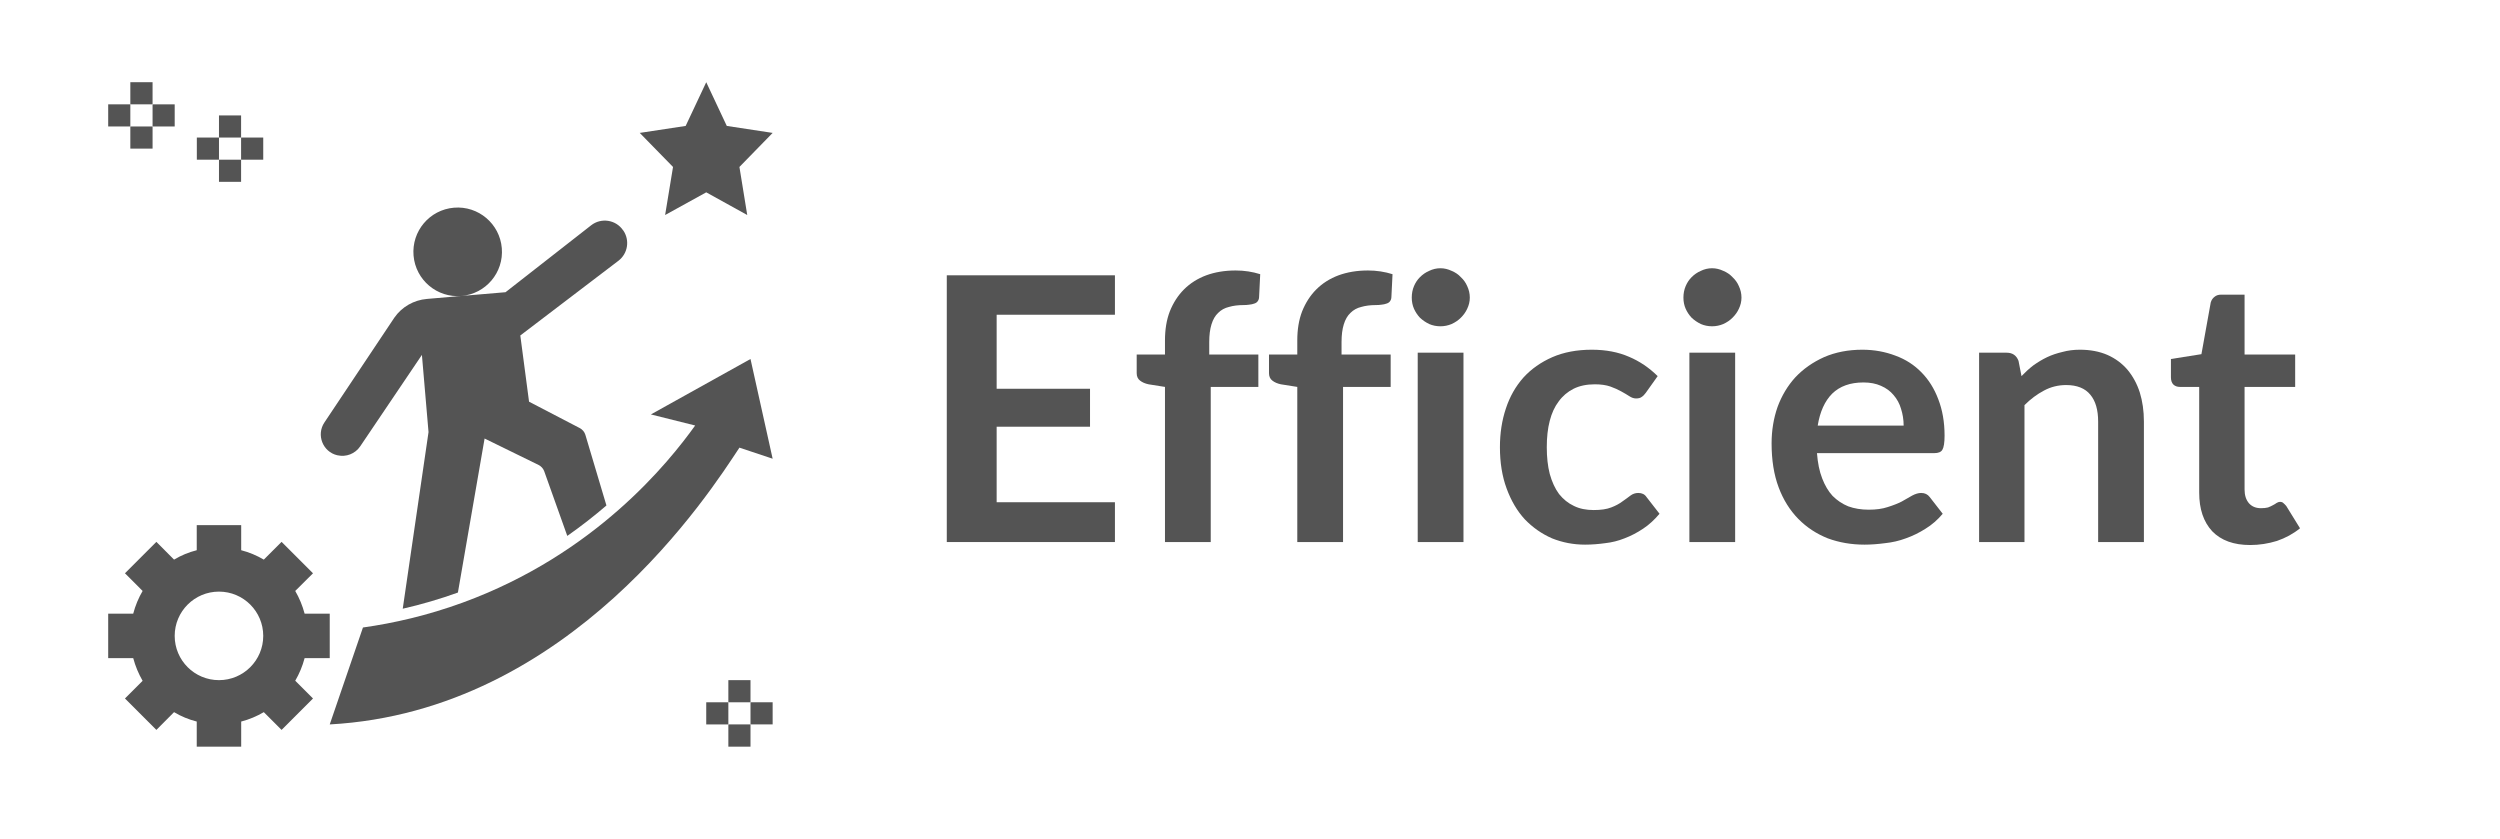 <svg xmlns="http://www.w3.org/2000/svg" xmlns:xlink="http://www.w3.org/1999/xlink" width="140" zoomAndPan="magnify" viewBox="0 0 104.88 35.25" height="47" preserveAspectRatio="xMidYMid meet" version="1.0"><defs><g/><clipPath id="a595fedf94"><path d="M 4.484 22 L 14 22 L 14 31.359 L 4.484 31.359 Z M 4.484 22 " clip-rule="nonzero"/></clipPath><clipPath id="58c37b43ec"><path d="M 26 3.453 L 32.391 3.453 L 32.391 10 L 26 10 Z M 26 3.453 " clip-rule="nonzero"/></clipPath><clipPath id="0a70abbd68"><path d="M 13 15 L 32.391 15 L 32.391 31 L 13 31 Z M 13 15 " clip-rule="nonzero"/></clipPath><clipPath id="670369a52d"><path d="M 5 3.453 L 7 3.453 L 7 5 L 5 5 Z M 5 3.453 " clip-rule="nonzero"/></clipPath><clipPath id="cce95e3090"><path d="M 4.484 4 L 6 4 L 6 6 L 4.484 6 Z M 4.484 4 " clip-rule="nonzero"/></clipPath><clipPath id="91cf134a81"><path d="M 31 29 L 32.391 29 L 32.391 31 L 31 31 Z M 31 29 " clip-rule="nonzero"/></clipPath><clipPath id="7f794bcfd2"><path d="M 30 30 L 32 30 L 32 31.359 L 30 31.359 Z M 30 30 " clip-rule="nonzero"/></clipPath></defs><g clip-path="url(#a595fedf94)"><path fill="#545454" d="M 5.93 28.594 L 5.188 29.336 L 6.508 30.656 L 7.25 29.91 C 7.543 30.086 7.863 30.219 8.203 30.305 L 8.203 31.359 L 10.07 31.359 L 10.07 30.305 C 10.406 30.219 10.727 30.082 11.02 29.91 L 11.766 30.656 L 13.086 29.336 L 12.34 28.59 C 12.512 28.297 12.645 27.977 12.734 27.641 L 13.789 27.641 L 13.789 25.773 L 12.734 25.773 C 12.645 25.438 12.512 25.117 12.34 24.82 L 13.086 24.078 L 11.766 22.758 L 11.02 23.504 C 10.727 23.332 10.406 23.195 10.07 23.109 L 10.07 22.055 L 8.203 22.055 L 8.203 23.109 C 7.863 23.195 7.543 23.328 7.25 23.504 L 6.508 22.758 L 5.188 24.078 L 5.93 24.82 C 5.758 25.113 5.625 25.434 5.535 25.773 L 4.484 25.773 L 4.484 27.641 L 5.535 27.641 C 5.625 27.977 5.758 28.297 5.93 28.594 Z M 9.137 24.848 C 10.164 24.848 10.996 25.68 10.996 26.707 C 10.996 27.734 10.164 28.566 9.137 28.566 C 8.109 28.566 7.277 27.734 7.277 26.707 C 7.277 25.68 8.109 24.848 9.137 24.848 Z M 9.137 24.848 " fill-opacity="1" fill-rule="nonzero"/></g><g clip-path="url(#58c37b43ec)"><path fill="#545454" d="M 30.465 5.289 L 29.602 3.453 L 28.738 5.289 L 26.809 5.582 L 28.207 7.012 L 27.875 9.031 L 29.602 8.078 L 31.324 9.031 L 30.996 7.012 L 32.391 5.582 Z M 30.465 5.289 " fill-opacity="1" fill-rule="nonzero"/></g><g clip-path="url(#0a70abbd68)"><path fill="#545454" d="M 31.461 15.078 L 27.277 17.406 L 29.137 17.871 C 28.039 19.402 24.953 23.273 19.367 25.312 C 17.898 25.848 16.488 26.172 15.184 26.355 L 13.789 30.426 C 23.914 29.871 29.773 20.652 30.996 18.801 L 32.391 19.266 Z M 31.461 15.078 " fill-opacity="1" fill-rule="nonzero"/></g><g clip-path="url(#670369a52d)"><path fill="#545454" d="M 5.414 3.453 L 6.348 3.453 L 6.348 4.383 L 5.414 4.383 Z M 5.414 3.453 " fill-opacity="1" fill-rule="nonzero"/></g><path fill="#545454" d="M 6.348 4.383 L 7.277 4.383 L 7.277 5.312 L 6.348 5.312 Z M 6.348 4.383 " fill-opacity="1" fill-rule="nonzero"/><g clip-path="url(#cce95e3090)"><path fill="#545454" d="M 4.484 4.383 L 5.414 4.383 L 5.414 5.312 L 4.484 5.312 Z M 4.484 4.383 " fill-opacity="1" fill-rule="nonzero"/></g><path fill="#545454" d="M 5.414 5.312 L 6.348 5.312 L 6.348 6.242 L 5.414 6.242 Z M 5.414 5.312 " fill-opacity="1" fill-rule="nonzero"/><path fill="#545454" d="M 9.137 4.848 L 10.066 4.848 L 10.066 5.777 L 9.137 5.777 Z M 9.137 4.848 " fill-opacity="1" fill-rule="nonzero"/><path fill="#545454" d="M 10.066 5.777 L 10.996 5.777 L 10.996 6.707 L 10.066 6.707 Z M 10.066 5.777 " fill-opacity="1" fill-rule="nonzero"/><path fill="#545454" d="M 8.207 5.777 L 9.137 5.777 L 9.137 6.707 L 8.207 6.707 Z M 8.207 5.777 " fill-opacity="1" fill-rule="nonzero"/><path fill="#545454" d="M 9.137 6.707 L 10.066 6.707 L 10.066 7.637 L 9.137 7.637 Z M 9.137 6.707 " fill-opacity="1" fill-rule="nonzero"/><path fill="#545454" d="M 30.531 28.566 L 31.461 28.566 L 31.461 29.496 L 30.531 29.496 Z M 30.531 28.566 " fill-opacity="1" fill-rule="nonzero"/><g clip-path="url(#91cf134a81)"><path fill="#545454" d="M 31.461 29.496 L 32.391 29.496 L 32.391 30.426 L 31.461 30.426 Z M 31.461 29.496 " fill-opacity="1" fill-rule="nonzero"/></g><path fill="#545454" d="M 29.602 29.496 L 30.531 29.496 L 30.531 30.426 L 29.602 30.426 Z M 29.602 29.496 " fill-opacity="1" fill-rule="nonzero"/><g clip-path="url(#7f794bcfd2)"><path fill="#545454" d="M 30.531 30.426 L 31.461 30.426 L 31.461 31.359 L 30.531 31.359 Z M 30.531 30.426 " fill-opacity="1" fill-rule="nonzero"/></g><path fill="#545454" d="M 14.105 19.121 L 14.109 19.121 C 14.477 19.207 14.855 19.059 15.066 18.75 L 17.66 14.906 L 17.938 18.148 L 16.855 25.566 C 17.641 25.387 18.414 25.16 19.172 24.887 L 20.293 18.418 L 22.566 19.531 C 22.668 19.586 22.75 19.672 22.793 19.781 L 23.766 22.508 C 24.363 22.09 24.91 21.66 25.41 21.23 L 24.523 18.254 C 24.484 18.133 24.398 18.035 24.285 17.977 L 22.16 16.871 L 21.793 14.09 L 25.918 10.949 C 26.309 10.648 26.398 10.094 26.121 9.684 L 26.109 9.672 C 25.809 9.227 25.191 9.133 24.77 9.461 L 21.172 12.273 L 19.32 12.43 C 20.344 12.344 21.102 11.445 21.016 10.422 C 20.93 9.398 20.031 8.637 19.008 8.723 C 17.98 8.809 17.223 9.711 17.309 10.734 C 17.395 11.758 18.297 12.52 19.32 12.43 L 17.871 12.555 C 17.32 12.602 16.82 12.887 16.504 13.34 L 13.566 17.742 C 13.215 18.266 13.496 18.977 14.105 19.121 Z M 14.105 19.121 " fill-opacity="1" fill-rule="nonzero"/><g fill="#545454" fill-opacity="1"><g transform="translate(38.455, 22.766)"><g><path d="M 3.344 -9.547 L 3.344 -6.438 L 7.266 -6.438 L 7.266 -4.844 L 3.344 -4.844 L 3.344 -1.672 L 8.312 -1.672 L 8.312 0 L 1.25 0 L 1.25 -11.203 L 8.312 -11.203 L 8.312 -9.547 Z M 3.344 -9.547 "/></g></g></g><g fill="#545454" fill-opacity="1"><g transform="translate(47.369, 22.766)"><g><path d="M 1.5 0 L 1.5 -6.516 L 0.812 -6.625 C 0.664 -6.656 0.547 -6.707 0.453 -6.781 C 0.359 -6.852 0.312 -6.957 0.312 -7.094 L 0.312 -7.875 L 1.5 -7.875 L 1.5 -8.469 C 1.5 -8.926 1.566 -9.332 1.703 -9.688 C 1.848 -10.051 2.047 -10.359 2.297 -10.609 C 2.555 -10.867 2.867 -11.066 3.234 -11.203 C 3.598 -11.336 4.008 -11.406 4.469 -11.406 C 4.832 -11.406 5.176 -11.352 5.5 -11.25 L 5.453 -10.297 C 5.453 -10.223 5.43 -10.16 5.391 -10.109 C 5.359 -10.066 5.312 -10.035 5.25 -10.016 C 5.188 -9.992 5.113 -9.977 5.031 -9.969 C 4.957 -9.957 4.879 -9.953 4.797 -9.953 C 4.566 -9.953 4.363 -9.926 4.188 -9.875 C 4.008 -9.832 3.859 -9.75 3.734 -9.625 C 3.609 -9.508 3.516 -9.348 3.453 -9.141 C 3.391 -8.941 3.359 -8.695 3.359 -8.406 L 3.359 -7.875 L 5.422 -7.875 L 5.422 -6.516 L 3.422 -6.516 L 3.422 0 Z M 1.5 0 "/></g></g></g><g fill="#545454" fill-opacity="1"><g transform="translate(52.926, 22.766)"><g><path d="M 1.5 0 L 1.5 -6.516 L 0.812 -6.625 C 0.664 -6.656 0.547 -6.707 0.453 -6.781 C 0.359 -6.852 0.312 -6.957 0.312 -7.094 L 0.312 -7.875 L 1.5 -7.875 L 1.5 -8.469 C 1.5 -8.926 1.566 -9.332 1.703 -9.688 C 1.848 -10.051 2.047 -10.359 2.297 -10.609 C 2.555 -10.867 2.867 -11.066 3.234 -11.203 C 3.598 -11.336 4.008 -11.406 4.469 -11.406 C 4.832 -11.406 5.176 -11.352 5.5 -11.25 L 5.453 -10.297 C 5.453 -10.223 5.43 -10.16 5.391 -10.109 C 5.359 -10.066 5.312 -10.035 5.25 -10.016 C 5.188 -9.992 5.113 -9.977 5.031 -9.969 C 4.957 -9.957 4.879 -9.953 4.797 -9.953 C 4.566 -9.953 4.363 -9.926 4.188 -9.875 C 4.008 -9.832 3.859 -9.75 3.734 -9.625 C 3.609 -9.508 3.516 -9.348 3.453 -9.141 C 3.391 -8.941 3.359 -8.695 3.359 -8.406 L 3.359 -7.875 L 5.422 -7.875 L 5.422 -6.516 L 3.422 -6.516 L 3.422 0 Z M 1.5 0 "/></g></g></g><g fill="#545454" fill-opacity="1"><g transform="translate(58.484, 22.766)"><g><path d="M 2.922 -7.953 L 2.922 0 L 1 0 L 1 -7.953 Z M 3.188 -10.266 C 3.188 -10.098 3.148 -9.941 3.078 -9.797 C 3.016 -9.66 2.926 -9.535 2.812 -9.422 C 2.707 -9.316 2.578 -9.227 2.422 -9.156 C 2.273 -9.094 2.117 -9.062 1.953 -9.062 C 1.785 -9.062 1.629 -9.094 1.484 -9.156 C 1.336 -9.227 1.207 -9.316 1.094 -9.422 C 0.988 -9.535 0.906 -9.66 0.844 -9.797 C 0.781 -9.941 0.75 -10.098 0.75 -10.266 C 0.75 -10.441 0.781 -10.602 0.844 -10.75 C 0.906 -10.895 0.988 -11.02 1.094 -11.125 C 1.207 -11.238 1.336 -11.328 1.484 -11.391 C 1.629 -11.461 1.785 -11.5 1.953 -11.5 C 2.117 -11.5 2.273 -11.461 2.422 -11.391 C 2.578 -11.328 2.707 -11.238 2.812 -11.125 C 2.926 -11.02 3.016 -10.895 3.078 -10.75 C 3.148 -10.602 3.188 -10.441 3.188 -10.266 Z M 3.188 -10.266 "/></g></g></g><g fill="#545454" fill-opacity="1"><g transform="translate(62.421, 22.766)"><g><path d="M 6.641 -6.266 C 6.586 -6.191 6.531 -6.133 6.469 -6.094 C 6.414 -6.051 6.336 -6.031 6.234 -6.031 C 6.141 -6.031 6.047 -6.062 5.953 -6.125 C 5.859 -6.188 5.742 -6.254 5.609 -6.328 C 5.484 -6.398 5.332 -6.469 5.156 -6.531 C 4.977 -6.594 4.758 -6.625 4.5 -6.625 C 4.156 -6.625 3.859 -6.562 3.609 -6.438 C 3.359 -6.312 3.148 -6.133 2.984 -5.906 C 2.816 -5.688 2.691 -5.414 2.609 -5.094 C 2.523 -4.77 2.484 -4.398 2.484 -3.984 C 2.484 -3.566 2.523 -3.191 2.609 -2.859 C 2.703 -2.523 2.832 -2.242 3 -2.016 C 3.176 -1.797 3.383 -1.629 3.625 -1.516 C 3.863 -1.398 4.141 -1.344 4.453 -1.344 C 4.754 -1.344 5 -1.379 5.188 -1.453 C 5.375 -1.523 5.531 -1.609 5.656 -1.703 C 5.789 -1.797 5.906 -1.879 6 -1.953 C 6.094 -2.023 6.203 -2.062 6.328 -2.062 C 6.484 -2.062 6.598 -2.004 6.672 -1.891 L 7.219 -1.188 C 7.008 -0.938 6.781 -0.727 6.531 -0.562 C 6.281 -0.395 6.02 -0.258 5.75 -0.156 C 5.488 -0.051 5.219 0.016 4.938 0.047 C 4.656 0.086 4.375 0.109 4.094 0.109 C 3.602 0.109 3.141 0.02 2.703 -0.156 C 2.273 -0.344 1.895 -0.609 1.562 -0.953 C 1.238 -1.305 0.984 -1.738 0.797 -2.25 C 0.609 -2.758 0.516 -3.336 0.516 -3.984 C 0.516 -4.566 0.598 -5.109 0.766 -5.609 C 0.93 -6.109 1.176 -6.539 1.5 -6.906 C 1.832 -7.27 2.238 -7.555 2.719 -7.766 C 3.195 -7.973 3.75 -8.078 4.375 -8.078 C 4.969 -8.078 5.488 -7.977 5.938 -7.781 C 6.383 -7.594 6.785 -7.32 7.141 -6.969 Z M 6.641 -6.266 "/></g></g></g><g fill="#545454" fill-opacity="1"><g transform="translate(69.894, 22.766)"><g><path d="M 2.922 -7.953 L 2.922 0 L 1 0 L 1 -7.953 Z M 3.188 -10.266 C 3.188 -10.098 3.148 -9.941 3.078 -9.797 C 3.016 -9.66 2.926 -9.535 2.812 -9.422 C 2.707 -9.316 2.578 -9.227 2.422 -9.156 C 2.273 -9.094 2.117 -9.062 1.953 -9.062 C 1.785 -9.062 1.629 -9.094 1.484 -9.156 C 1.336 -9.227 1.207 -9.316 1.094 -9.422 C 0.988 -9.535 0.906 -9.66 0.844 -9.797 C 0.781 -9.941 0.75 -10.098 0.75 -10.266 C 0.75 -10.441 0.781 -10.602 0.844 -10.75 C 0.906 -10.895 0.988 -11.02 1.094 -11.125 C 1.207 -11.238 1.336 -11.328 1.484 -11.391 C 1.629 -11.461 1.785 -11.5 1.953 -11.5 C 2.117 -11.5 2.273 -11.461 2.422 -11.391 C 2.578 -11.328 2.707 -11.238 2.812 -11.125 C 2.926 -11.02 3.016 -10.895 3.078 -10.75 C 3.148 -10.602 3.188 -10.441 3.188 -10.266 Z M 3.188 -10.266 "/></g></g></g><g fill="#545454" fill-opacity="1"><g transform="translate(73.831, 22.766)"><g><path d="M 6.062 -4.891 C 6.062 -5.141 6.023 -5.375 5.953 -5.594 C 5.891 -5.812 5.785 -6.004 5.641 -6.172 C 5.504 -6.336 5.328 -6.469 5.109 -6.562 C 4.898 -6.656 4.656 -6.703 4.375 -6.703 C 3.82 -6.703 3.383 -6.547 3.062 -6.234 C 2.75 -5.922 2.547 -5.473 2.453 -4.891 Z M 2.422 -3.734 C 2.453 -3.328 2.523 -2.973 2.641 -2.672 C 2.754 -2.379 2.898 -2.133 3.078 -1.938 C 3.266 -1.75 3.484 -1.602 3.734 -1.5 C 3.992 -1.406 4.281 -1.359 4.594 -1.359 C 4.906 -1.359 5.172 -1.395 5.391 -1.469 C 5.617 -1.539 5.816 -1.617 5.984 -1.703 C 6.148 -1.797 6.297 -1.879 6.422 -1.953 C 6.555 -2.023 6.68 -2.062 6.797 -2.062 C 6.953 -2.062 7.07 -2.004 7.156 -1.891 L 7.703 -1.188 C 7.492 -0.938 7.254 -0.727 6.984 -0.562 C 6.723 -0.395 6.445 -0.258 6.156 -0.156 C 5.875 -0.051 5.582 0.016 5.281 0.047 C 4.988 0.086 4.703 0.109 4.422 0.109 C 3.867 0.109 3.352 0.02 2.875 -0.156 C 2.406 -0.344 1.992 -0.613 1.641 -0.969 C 1.285 -1.332 1.008 -1.773 0.812 -2.297 C 0.613 -2.828 0.516 -3.441 0.516 -4.141 C 0.516 -4.68 0.598 -5.191 0.766 -5.672 C 0.941 -6.148 1.191 -6.566 1.516 -6.922 C 1.848 -7.273 2.25 -7.555 2.719 -7.766 C 3.195 -7.973 3.734 -8.078 4.328 -8.078 C 4.828 -8.078 5.289 -7.992 5.719 -7.828 C 6.145 -7.672 6.508 -7.438 6.812 -7.125 C 7.113 -6.82 7.348 -6.445 7.516 -6 C 7.691 -5.551 7.781 -5.039 7.781 -4.469 C 7.781 -4.176 7.75 -3.977 7.688 -3.875 C 7.633 -3.781 7.52 -3.734 7.344 -3.734 Z M 2.422 -3.734 "/></g></g></g><g fill="#545454" fill-opacity="1"><g transform="translate(82.109, 22.766)"><g><path d="M 2.734 -6.969 C 2.891 -7.133 3.055 -7.285 3.234 -7.422 C 3.422 -7.555 3.613 -7.672 3.812 -7.766 C 4.008 -7.859 4.223 -7.93 4.453 -7.984 C 4.68 -8.047 4.926 -8.078 5.188 -8.078 C 5.625 -8.078 6.008 -8.004 6.344 -7.859 C 6.676 -7.711 6.957 -7.504 7.188 -7.234 C 7.414 -6.961 7.586 -6.645 7.703 -6.281 C 7.816 -5.914 7.875 -5.508 7.875 -5.062 L 7.875 0 L 5.953 0 L 5.953 -5.062 C 5.953 -5.551 5.844 -5.926 5.625 -6.188 C 5.406 -6.457 5.066 -6.594 4.609 -6.594 C 4.273 -6.594 3.961 -6.516 3.672 -6.359 C 3.391 -6.211 3.117 -6.008 2.859 -5.75 L 2.859 0 L 0.953 0 L 0.953 -7.953 L 2.109 -7.953 C 2.359 -7.953 2.523 -7.836 2.609 -7.609 Z M 2.734 -6.969 "/></g></g></g><g fill="#545454" fill-opacity="1"><g transform="translate(90.853, 22.766)"><g><path d="M 3.594 0.125 C 2.906 0.125 2.375 -0.066 2 -0.453 C 1.633 -0.848 1.453 -1.391 1.453 -2.078 L 1.453 -6.516 L 0.641 -6.516 C 0.535 -6.516 0.445 -6.547 0.375 -6.609 C 0.301 -6.68 0.266 -6.785 0.266 -6.922 L 0.266 -7.688 L 1.547 -7.891 L 1.938 -10.062 C 1.969 -10.164 2.02 -10.242 2.094 -10.297 C 2.164 -10.359 2.258 -10.391 2.375 -10.391 L 3.359 -10.391 L 3.359 -7.875 L 5.484 -7.875 L 5.484 -6.516 L 3.359 -6.516 L 3.359 -2.203 C 3.359 -1.961 3.422 -1.77 3.547 -1.625 C 3.672 -1.488 3.836 -1.422 4.047 -1.422 C 4.16 -1.422 4.258 -1.43 4.344 -1.453 C 4.426 -1.484 4.492 -1.516 4.547 -1.547 C 4.609 -1.578 4.66 -1.609 4.703 -1.641 C 4.754 -1.672 4.801 -1.688 4.844 -1.688 C 4.906 -1.688 4.953 -1.672 4.984 -1.641 C 5.023 -1.609 5.066 -1.566 5.109 -1.516 L 5.688 -0.578 C 5.406 -0.348 5.082 -0.172 4.719 -0.047 C 4.352 0.066 3.977 0.125 3.594 0.125 Z M 3.594 0.125 "/></g></g></g><g fill="#545454" fill-opacity="1"><g transform="translate(96.62, 22.766)"><g/></g></g></svg>